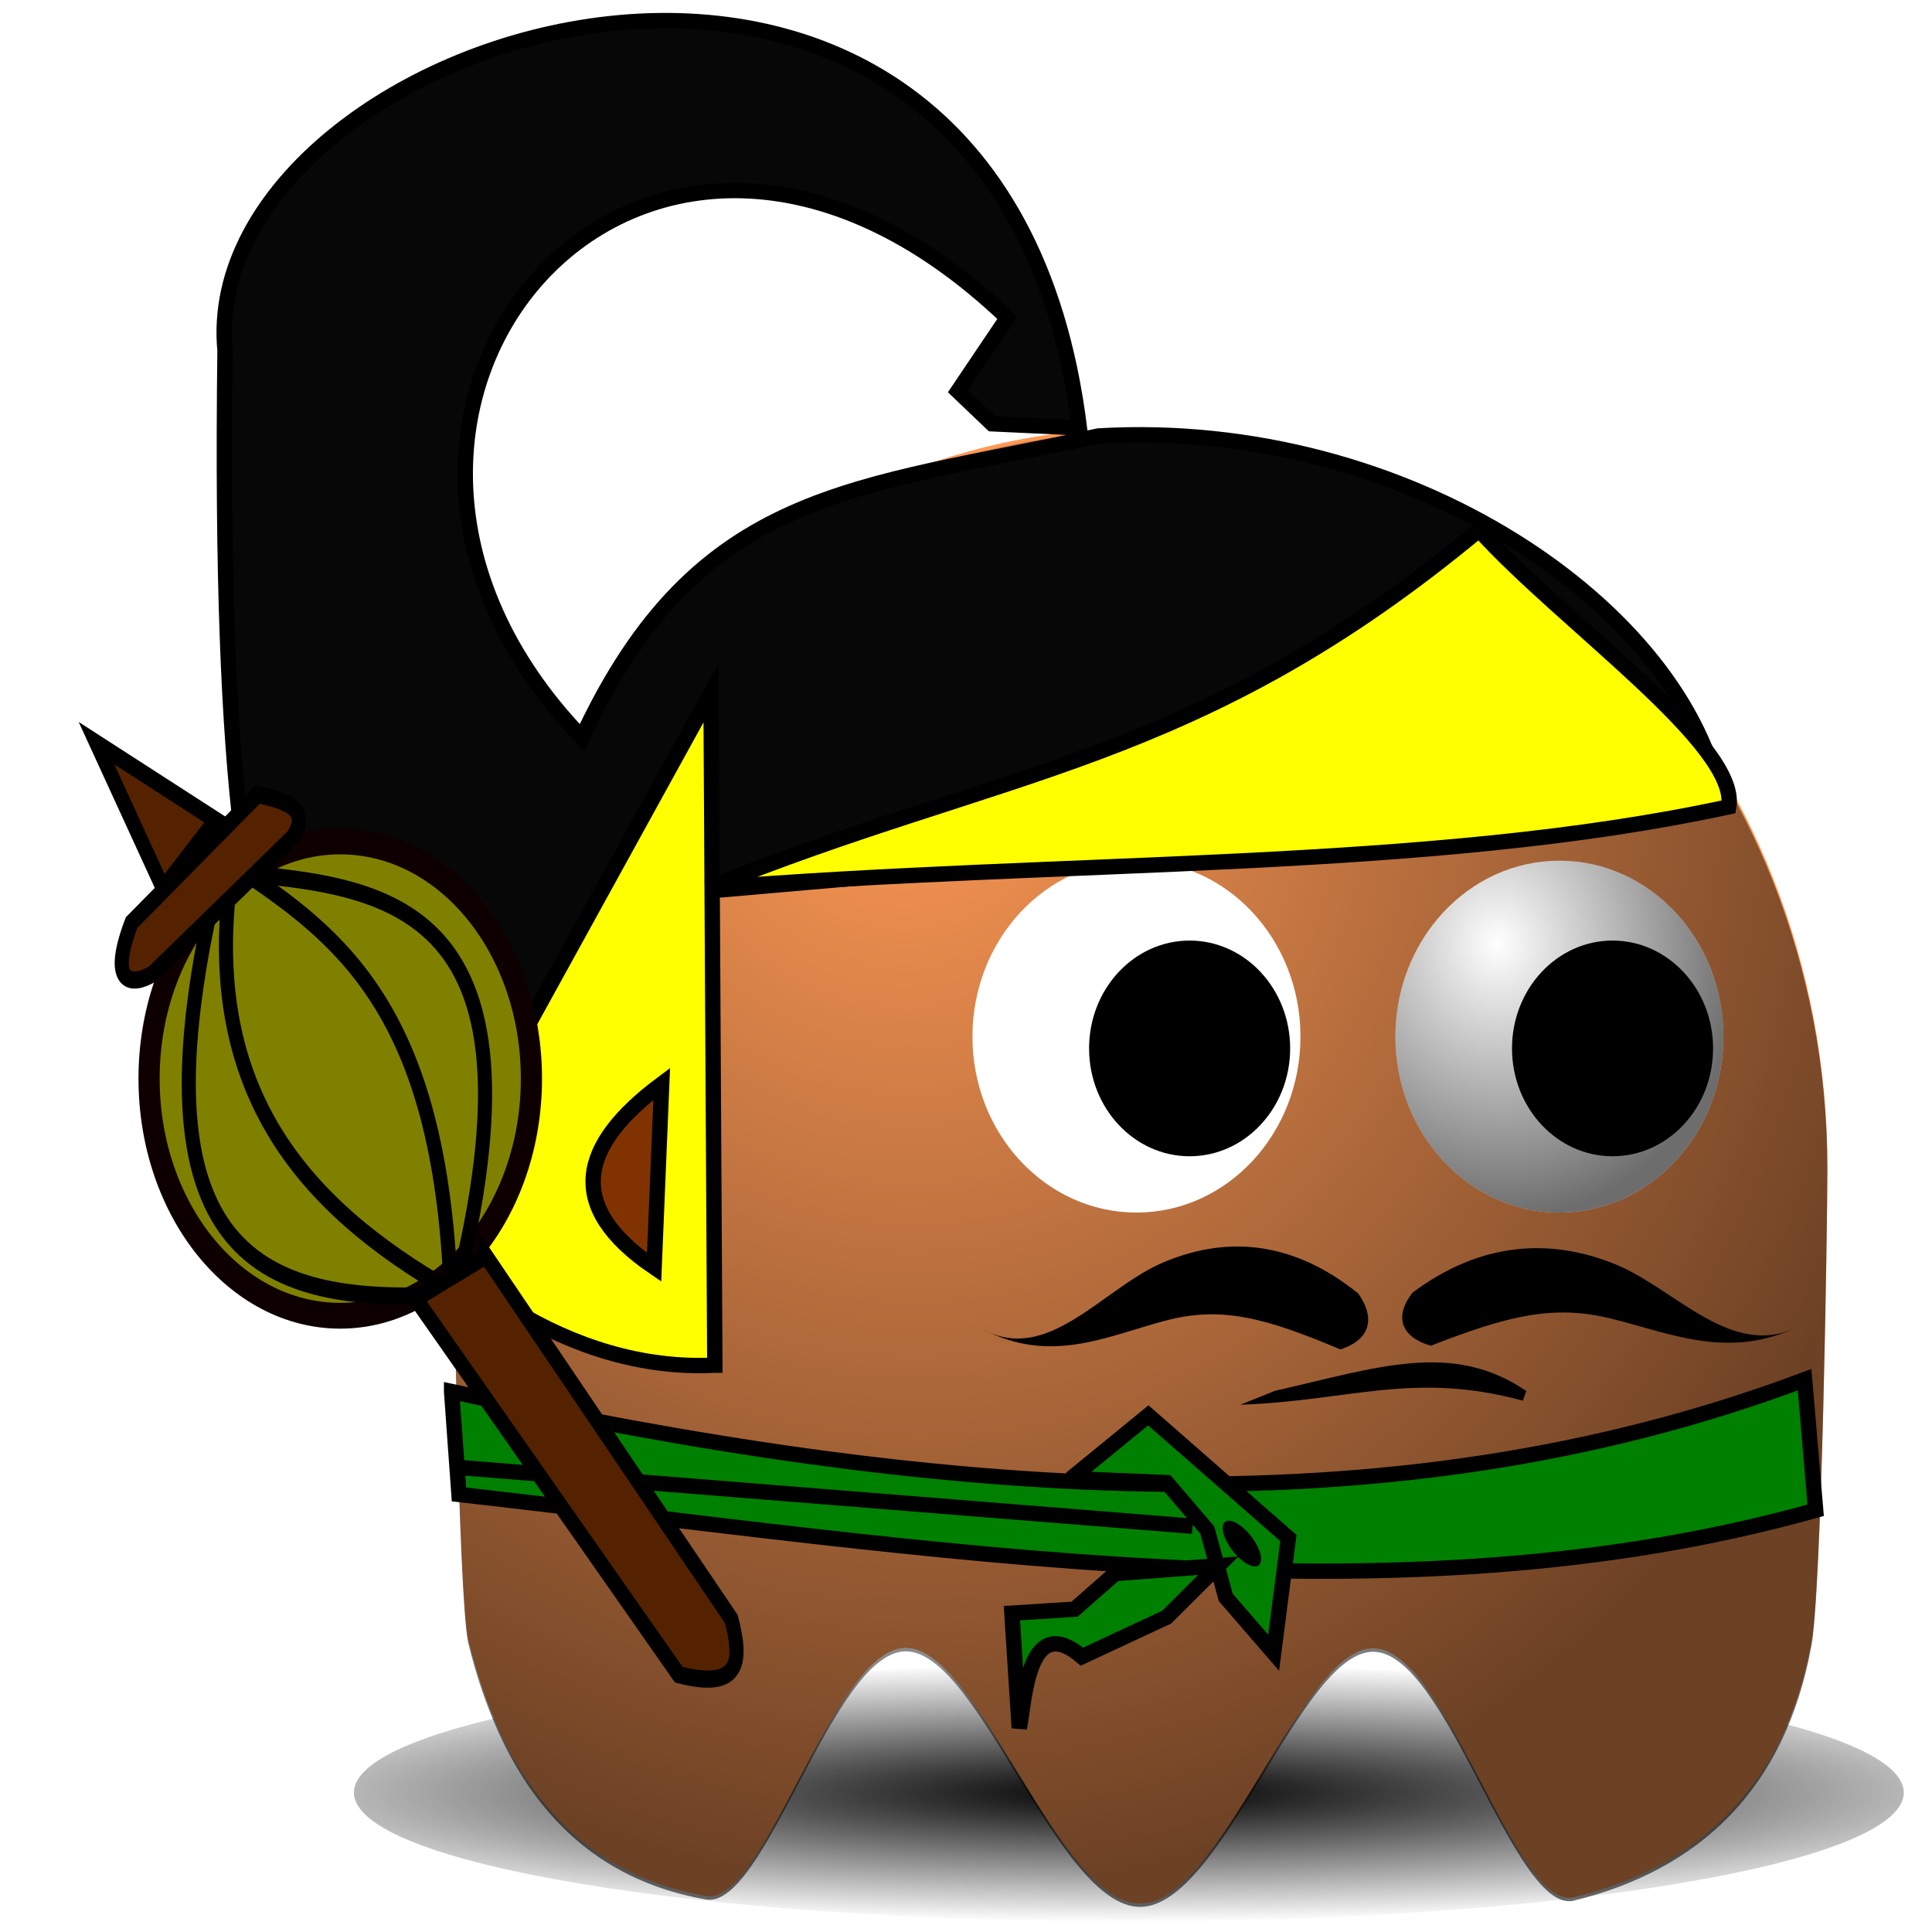 <?xml version="1.0" encoding="UTF-8" standalone="no"?>
<!-- Created with Inkscape (http://www.inkscape.org/) -->
<svg
    xmlns:inkscape="http://www.inkscape.org/namespaces/inkscape"
    xmlns:rdf="http://www.w3.org/1999/02/22-rdf-syntax-ns#"
    xmlns="http://www.w3.org/2000/svg"
    xmlns:sodipodi="http://sodipodi.sourceforge.net/DTD/sodipodi-0.dtd"
    xmlns:cc="http://creativecommons.org/ns#"
    xmlns:xlink="http://www.w3.org/1999/xlink"
    xmlns:dc="http://purl.org/dc/elements/1.1/"
    xmlns:svg="http://www.w3.org/2000/svg"
    xmlns:ns1="http://sozi.baierouge.fr"
    id="svg2"
    sodipodi:docname="wayang_Bima.svg"
    inkscape:export-filename="/home/nicu/Desktop/pacman/pacman.png"
    viewBox="0 0 128 128"
    sodipodi:version="0.32"
    inkscape:export-xdpi="90"
    version="1.0"
    inkscape:output_extension="org.inkscape.output.svg.inkscape"
    inkscape:export-ydpi="90"
    inkscape:version="0.47pre4 r22446"
  >
  <defs
      id="defs4"
    >
    <linearGradient
        id="linearGradient2315"
      >
      <stop
          id="stop2317"
          style="stop-color:#000000;stop-opacity:0"
          offset="0"
      />
      <stop
          id="stop2319"
          style="stop-color:#000000;stop-opacity:.572"
          offset="1"
      />
    </linearGradient
    >
    <filter
        id="filter3730"
        height="1.682"
        width="1.696"
        y="-.341"
        x="-.348"
        inkscape:collect="always"
      >
      <feGaussianBlur
          id="feGaussianBlur3732"
          stdDeviation="5.465"
          inkscape:collect="always"
      />
    </filter
    >
    <filter
        id="filter4065"
        height="1.907"
        width="2.039"
        y="-.453"
        x="-.52"
        inkscape:collect="always"
      >
      <feGaussianBlur
          id="feGaussianBlur4067"
          stdDeviation="4.151"
          inkscape:collect="always"
      />
    </filter
    >
    <filter
        id="filter4112"
        height="1.68"
        width="1.14"
        y="-.34"
        x="-.07"
        inkscape:collect="always"
      >
      <feGaussianBlur
          id="feGaussianBlur4114"
          stdDeviation="3.968"
          inkscape:collect="always"
      />
    </filter
    >
    <radialGradient
        id="radialGradient3686"
        gradientUnits="userSpaceOnUse"
        cy="506.35"
        cx="210.89"
        gradientTransform="matrix(1.403 0 -1.4521e-7 .206 -89.845 403.11)"
        r="68"
        inkscape:collect="always"
      >
      <stop
          id="stop4074"
          style="stop-color:#000000"
          offset="0"
      />
      <stop
          id="stop4076"
          style="stop-color:#000000;stop-opacity:0"
          offset="1"
      />
    </radialGradient
    >
    <radialGradient
        id="radialGradient3690"
        xlink:href="#linearGradient2315"
        gradientUnits="userSpaceOnUse"
        cy="409.86"
        cx="233.5"
        gradientTransform="matrix(.387 1.516 -1.423 .363 726.51 -93.107)"
        r="15.5"
        inkscape:collect="always"
    />
    <radialGradient
        id="radialGradient2880"
        xlink:href="#linearGradient2315"
        gradientUnits="userSpaceOnUse"
        cy="497.96"
        cx="216.99"
        gradientTransform="matrix(.501 1.062 -.948 .516 656.32 -427.38)"
        r="65"
        inkscape:collect="always"
    />
  </defs
  >
  <sodipodi:namedview
      id="base"
      inkscape:zoom="3.609375"
      height="640px"
      borderopacity="1.0"
      inkscape:current-layer="layer1"
      inkscape:cx="64"
      inkscape:cy="45.048215"
      inkscape:window-maximized="1"
      showgrid="false"
      width="128px"
      inkscape:guide-bbox="true"
      showguides="true"
      bordercolor="#666666"
      inkscape:window-x="0"
      guidetolerance="10"
      objecttolerance="10"
      inkscape:window-y="0"
      inkscape:window-width="1366"
      inkscape:pageopacity="0.0"
      inkscape:pageshadow="2"
      pagecolor="#ffffff"
      gridtolerance="10000"
      inkscape:document-units="px"
      inkscape:window-height="713"
    >
    <inkscape:grid
        id="grid3194"
        originy="0px"
        originx="0px"
        spacingy="0px"
        spacingx="0px"
        type="xygrid"
    />
    <sodipodi:guide
        id="guide3159"
        position="144.623,-7.481"
        orientation="0,1"
    />
  </sodipodi:namedview
  >
  <g
      id="layer1"
      inkscape:label="Layer 1"
      inkscape:groupmode="layer"
      transform="translate(-233.42 -11.735)"
    >
    <g
        id="g3191"
      >
      <path
          id="path4069"
          style="filter:url(#filter4112);fill:url(#radialGradient3686)"
          transform="matrix(.755 0 0 .611 152.68 -179.5)"
          d="m274 507.36c0 7.728-30.464 14-68 14s-68-6.272-68-14 30.464-14 68-14 68 6.272 68 14z"
      />
      <path
          id="path3734"
          style="filter:url(#filter4065);fill-opacity:.434;fill:#ffffff"
          transform="matrix(.55 .454 -.454 .55 429.44 -270)"
          d="m262 501.86c0 7.452-2.464 13.5-5.5 13.5s-5.5-6.048-5.5-13.5 2.464-13.5 5.5-13.5 5.5 6.048 5.5 13.5z"
      />
      <path
          id="path2327"
          sodipodi:nodetypes="cccsssccssc"
          style="fill:#ff9955"
          d="m354.49 88.973c0 3.641-0.372 28.239-1.076 31.654-1.733 9.367-7.344 14.76-15.77 16.812-3.916 0.784-8.371-16.407-13.205-16.503-4.834-0.096-10.049 16.904-15.485 16.904-5.461 0-10.699-17.009-15.553-16.93-4.854 0.079-9.323 17.246-13.247 16.433-8.886-1.583-13.532-8.105-15.723-17.024-0.664-3.32-1.014-27.814-1.014-31.346 0-26.975 20.4-48.867 45.536-48.867s45.536 21.892 45.536 48.867z"
      />
      <path
          id="path2340"
          sodipodi:nodetypes="cccsssccssc"
          style="fill:url(#radialGradient2880)"
          d="m354.49 89.204c0 3.641-0.372 28.239-1.076 31.654-1.733 9.367-7.344 14.76-15.77 16.812-3.916 0.784-8.371-16.407-13.205-16.503-4.834-0.096-10.049 16.904-15.485 16.904-5.461 0-10.699-17.009-15.553-16.93-4.854 0.079-9.323 17.246-13.247 16.433-8.886-1.583-13.532-8.105-15.723-17.024-0.664-3.32-1.014-27.814-1.014-31.346 0-26.975 20.4-48.867 45.536-48.867s45.536 21.892 45.536 48.867z"
      />
      <g
          id="g2352"
          transform="matrix(.701 0 0 .752 166.04 -239.08)"
        >
        <path
            id="path2344"
            sodipodi:rx="15.5"
            sodipodi:ry="15.5"
            style="fill:#ffffff"
            sodipodi:type="arc"
            d="m255 417.86c0 8.56-6.94 15.5-15.5 15.5s-15.5-6.94-15.5-15.5 6.94-15.5 15.5-15.5 15.5 6.94 15.5 15.5z"
            transform="translate(4,7)"
            sodipodi:cy="417.86218"
            sodipodi:cx="239.5"
        />
        <path
            id="path2346"
            sodipodi:rx="15.5"
            sodipodi:ry="15.5"
            style="fill:url(#radialGradient3690)"
            sodipodi:type="arc"
            d="m255 417.86c0 8.56-6.94 15.5-15.5 15.5s-15.5-6.94-15.5-15.5 6.94-15.5 15.5-15.5 15.5 6.94 15.5 15.5z"
            transform="translate(4,7)"
            sodipodi:cy="417.86218"
            sodipodi:cx="239.5"
        />
        <path
            id="path2350"
            sodipodi:rx="15.5"
            sodipodi:ry="15.5"
            style="fill:#000000"
            sodipodi:type="arc"
            d="m255 417.86c0 8.56-6.94 15.5-15.5 15.5s-15.5-6.94-15.5-15.5 6.94-15.5 15.5-15.5 15.5 6.94 15.5 15.5z"
            transform="matrix(.613 0 0 .613 101.71 169.75)"
            sodipodi:cy="417.86218"
            sodipodi:cx="239.5"
        />
      </g
      >
      <g
          id="g2357"
          transform="matrix(.701 0 0 .752 138.02 -239.08)"
        >
        <path
            id="path2359"
            sodipodi:rx="15.5"
            sodipodi:ry="15.5"
            style="fill:#ffffff"
            sodipodi:type="arc"
            d="m255 417.86c0 8.56-6.94 15.5-15.5 15.5s-15.5-6.94-15.5-15.5 6.94-15.5 15.5-15.5 15.5 6.94 15.5 15.5z"
            transform="translate(4,7)"
            sodipodi:cy="417.86218"
            sodipodi:cx="239.5"
        />
        <path
            id="path2361"
            sodipodi:rx="15.5"
            sodipodi:ry="15.5"
            style="fill:url(#radialGradient3690)"
            sodipodi:type="arc"
            d="m255 417.86c0 8.56-6.94 15.5-15.5 15.5s-15.5-6.94-15.5-15.5 6.94-15.5 15.5-15.5 15.5 6.94 15.5 15.5z"
            transform="translate(4,7)"
            sodipodi:cy="417.86218"
            sodipodi:cx="239.5"
        />
        <path
            id="path2363"
            sodipodi:rx="15.5"
            sodipodi:ry="15.5"
            style="fill:#000000"
            sodipodi:type="arc"
            d="m255 417.86c0 8.56-6.94 15.5-15.5 15.5s-15.5-6.94-15.5-15.5 6.94-15.5 15.5-15.5 15.5 6.94 15.5 15.5z"
            transform="matrix(.613 0 0 .613 101.71 169.75)"
            sodipodi:cy="417.86218"
            sodipodi:cx="239.5"
        />
      </g
      >
      <path
          id="path2371"
          style="filter:url(#filter3730);fill-opacity:.627;fill:#ffffff"
          transform="matrix(.701 0 0 .752 162.54 -246.6)"
          d="m180.01 413.25c-10.026 10.27-20.406 16.414-23.171 13.715-2.765-2.699 3.128-13.225 13.153-23.494 10.026-10.27 20.406-16.414 23.171-13.715 2.765 2.699-3.128 13.225-13.153 23.494z"
      />
      <path
          id="path3184"
          sodipodi:nodetypes="cccccccccccc"
          style="fill-rule:evenodd;stroke:#000000;stroke-width:1.018px;fill:#070707"
          d="m263.92 97.856 16.353-0.81-1.006-26.188 68.178-5.94c-2.31-12.817-20.7-25.499-41.25-24.298-16.05 3.507-26.51 3.38-34.22 19.979-20.65-21.446 3.96-50.929 28.18-27.808l-3.271 4.86 2.264 2.16 5.786 0.27c-5.41-43.364-58.645-26.341-56.605-5.13-0.749 59.624 8.293 41.844 15.598 62.906z"
      />
      <path
          id="path3190"
          sodipodi:nodetypes="ccccc"
          style="fill-rule:evenodd;stroke:#000000;stroke-width:1.018px;fill:#ffff00"
          d="m280.78 102.18-0.252-44.547-16.353 29.698c-7.167-5.253-6.241-7.388-0.755-6.21-17.245-5.472-2.011 22.056 17.359 21.059z"
      />
      <path
          id="path3192"
          sodipodi:nodetypes="cccc"
          style="fill-rule:evenodd;stroke:#000000;stroke-width:1.018px;fill:#ffff00"
          d="m280.28 70.588c19.621-7.979 32.401-8.177 51.131-23.743 5.537 6.122 17.266 14.237 16.543 18.343-19.876 4.299-43.845 3.472-67.675 5.4z"
      />
      <path
          id="path3896"
          sodipodi:nodetypes="ccccc"
          style="fill-rule:evenodd;fill:#000000"
          d="m334.54 103.89c-4.897-3.329-9.801-1.572-16.654-0.007l-2.292 0.92c7.268-0.253 11.452-2.238 18.72-0.27l0.226-0.642z"
      />
      <path
          id="path3659"
          sodipodi:nodetypes="ccc"
          style="fill-rule:evenodd;stroke:#000000;stroke-width:1.018px;fill:#803300"
          d="m277.26 83.547c-5.439 4.05-6.456 8.099-0.503 12.149l0.503-12.149z"
      />
      <path
          id="path2964"
          sodipodi:nodetypes="ccccc"
          style="stroke:#000000;stroke-width:1.018px;fill:#008000"
          d="m263.34 103.93c31.682 6.9 61.735 9.68 89.64-0.786l0.733 8.65c-27.737 7.783-58.247 2.54-89.884-1.048l-0.489-6.815z"
      />
      <path
          id="path2966"
          style="stroke:#000000;stroke-width:1.018px;fill:#008000"
          d="m304.37 109.7 5.129-4.194 9.281 8.126-0.977 7.601-3.175-3.67-1.221-4.456-2.687-3.145-6.351-0.262z"
      />
      <path
          id="path2940"
          sodipodi:rx="11.681554"
          sodipodi:ry="11.060194"
          style="fill:#000000"
          sodipodi:type="arc"
          d="m-4.474 72.699c0 6.108-5.23 11.06-11.682 11.06-6.452 0-11.682-4.952-11.682-11.06 0-6.108 5.23-11.06 11.682-11.06 6.452 0 11.682 4.952 11.682 11.06z"
          transform="matrix(.06 -.031 .096 .133 309.69 103.83)"
          sodipodi:cy="72.699028"
          sodipodi:cx="-16.15534"
      />
      <path
          id="path2977"
          sodipodi:nodetypes="cccccccc"
          style="stroke:#000000;stroke-width:1.018px;fill:#008000"
          d="m307.3 115.99-2.687 2.359-4.152 0.262 0.488 7.601c0.356-1.575 0.509-7.814 4.152-4.718l5.618-2.621 3.42-3.408-6.839 0.524z"
      />
      <path
          id="path2979"
          style="stroke:#000000;stroke-width:1.018px;fill:none"
          d="m263.34 108.92 49.094 3.932"
      />
      <g
          id="g5217"
          transform="matrix(.935 0 0 1.139 59.908 12.786)"
        >
        <g
            id="g5205"
            transform="translate(-8.45 -58.408)"
          >
          <path
              id="path5203"
              sodipodi:rx="13.545631"
              sodipodi:ry="13.794175"
              style="stroke:#0f0000;stroke-width:1.5;fill:#808000"
              sodipodi:type="arc"
              d="m-1.74 108.49c0 7.618-6.065 13.794-13.546 13.794-7.481 0-13.546-6.176-13.546-13.794 0-7.618 6.065-13.794 13.546-13.794 7.481 0 13.546 6.176 13.546 13.794z"
              transform="translate(233.42 11.735)"
              sodipodi:cy="108.48932"
              sodipodi:cx="-15.285437"
          />
          <path
              id="path2985"
              sodipodi:nodetypes="cccc"
              style="stroke:#000000;stroke-width:1px;fill:none"
              d="m209.56 108.17c-6.711 22.73 3.165 25.3 16.652 24.606v0.249c7.375-23.743-5.377-24-16.652-24.854z"
          />
          <path
              id="path2987"
              sodipodi:nodetypes="cc"
              style="stroke:#000000;stroke-width:1px;fill:none"
              d="m210.8 107.92c7.26 4.011 14.384 8.279 15.161 24.606"
          />
          <path
              id="path2989"
              sodipodi:nodetypes="cc"
              style="stroke:#000000;stroke-width:1px;fill:none"
              d="m210.31 108.92c-1.864 12.719 6.017 19.284 16.652 24.109"
          />
        </g
        >
        <path
            id="path5211"
            d="m-13.421 60.396 17.398 21.126c0.724 2.307 0.779 4.195-3.728 3.231l-18.641-21.871 4.971-2.485z"
            sodipodi:nodetypes="ccccc"
            style="stroke:#000000;stroke-width:1px;fill:#552200"
            transform="translate(233.42 11.735)"
        />
        <path
            id="path5213"
            d="m-37.033 43.992c-1.361 0.663-3.214 0.751-1.491-2.982l8.948-7.456c1.97 0.372 3.766 0.813 2.485 2.485l-9.942 7.953z"
            sodipodi:nodetypes="ccccc"
            style="stroke:#000000;stroke-width:1px;fill:#552200"
            transform="translate(233.42 11.735)"
        />
        <path
            id="path5215"
            d="m-36.287 39.021-4.722-8.45 8.45 4.474-3.728 3.977z"
            style="stroke:#000000;stroke-width:1px;fill:#552200"
            transform="translate(233.42 11.735)"
        />
      </g
      >
      <path
          id="path4089"
          sodipodi:nodetypes="cccsccc"
          style="fill-rule:evenodd;fill:#000000"
          d="m310.14 95.53c-3.799 1.79-7.343 6.481-11.474 4.337l-0.123-0.058c4.482 2.326 8.178 0.469 12.044-0.566 3.717-0.995 6.624-0.222 11.633 1.893 2.171-0.69 2.231-2.272 1.18-3.708-4.282-3.466-8.796-3.933-13.261-1.898z"
      />
      <path
          id="path4089-7"
          sodipodi:nodetypes="cccsccc"
          style="fill-rule:evenodd;fill:#000000"
          d="m340.63 95.576c3.903 1.697 7.545 6.146 11.79 4.114l0.126-0.055c-4.606 2.206-8.403 0.444-12.376-0.537-3.819-0.943-6.806-0.21-11.954 1.795-2.231-0.654-2.293-2.155-1.213-3.517 4.399-3.287 9.038-3.731 13.626-1.8z"
      />
    </g
    >
  </g
  >
</svg
>
